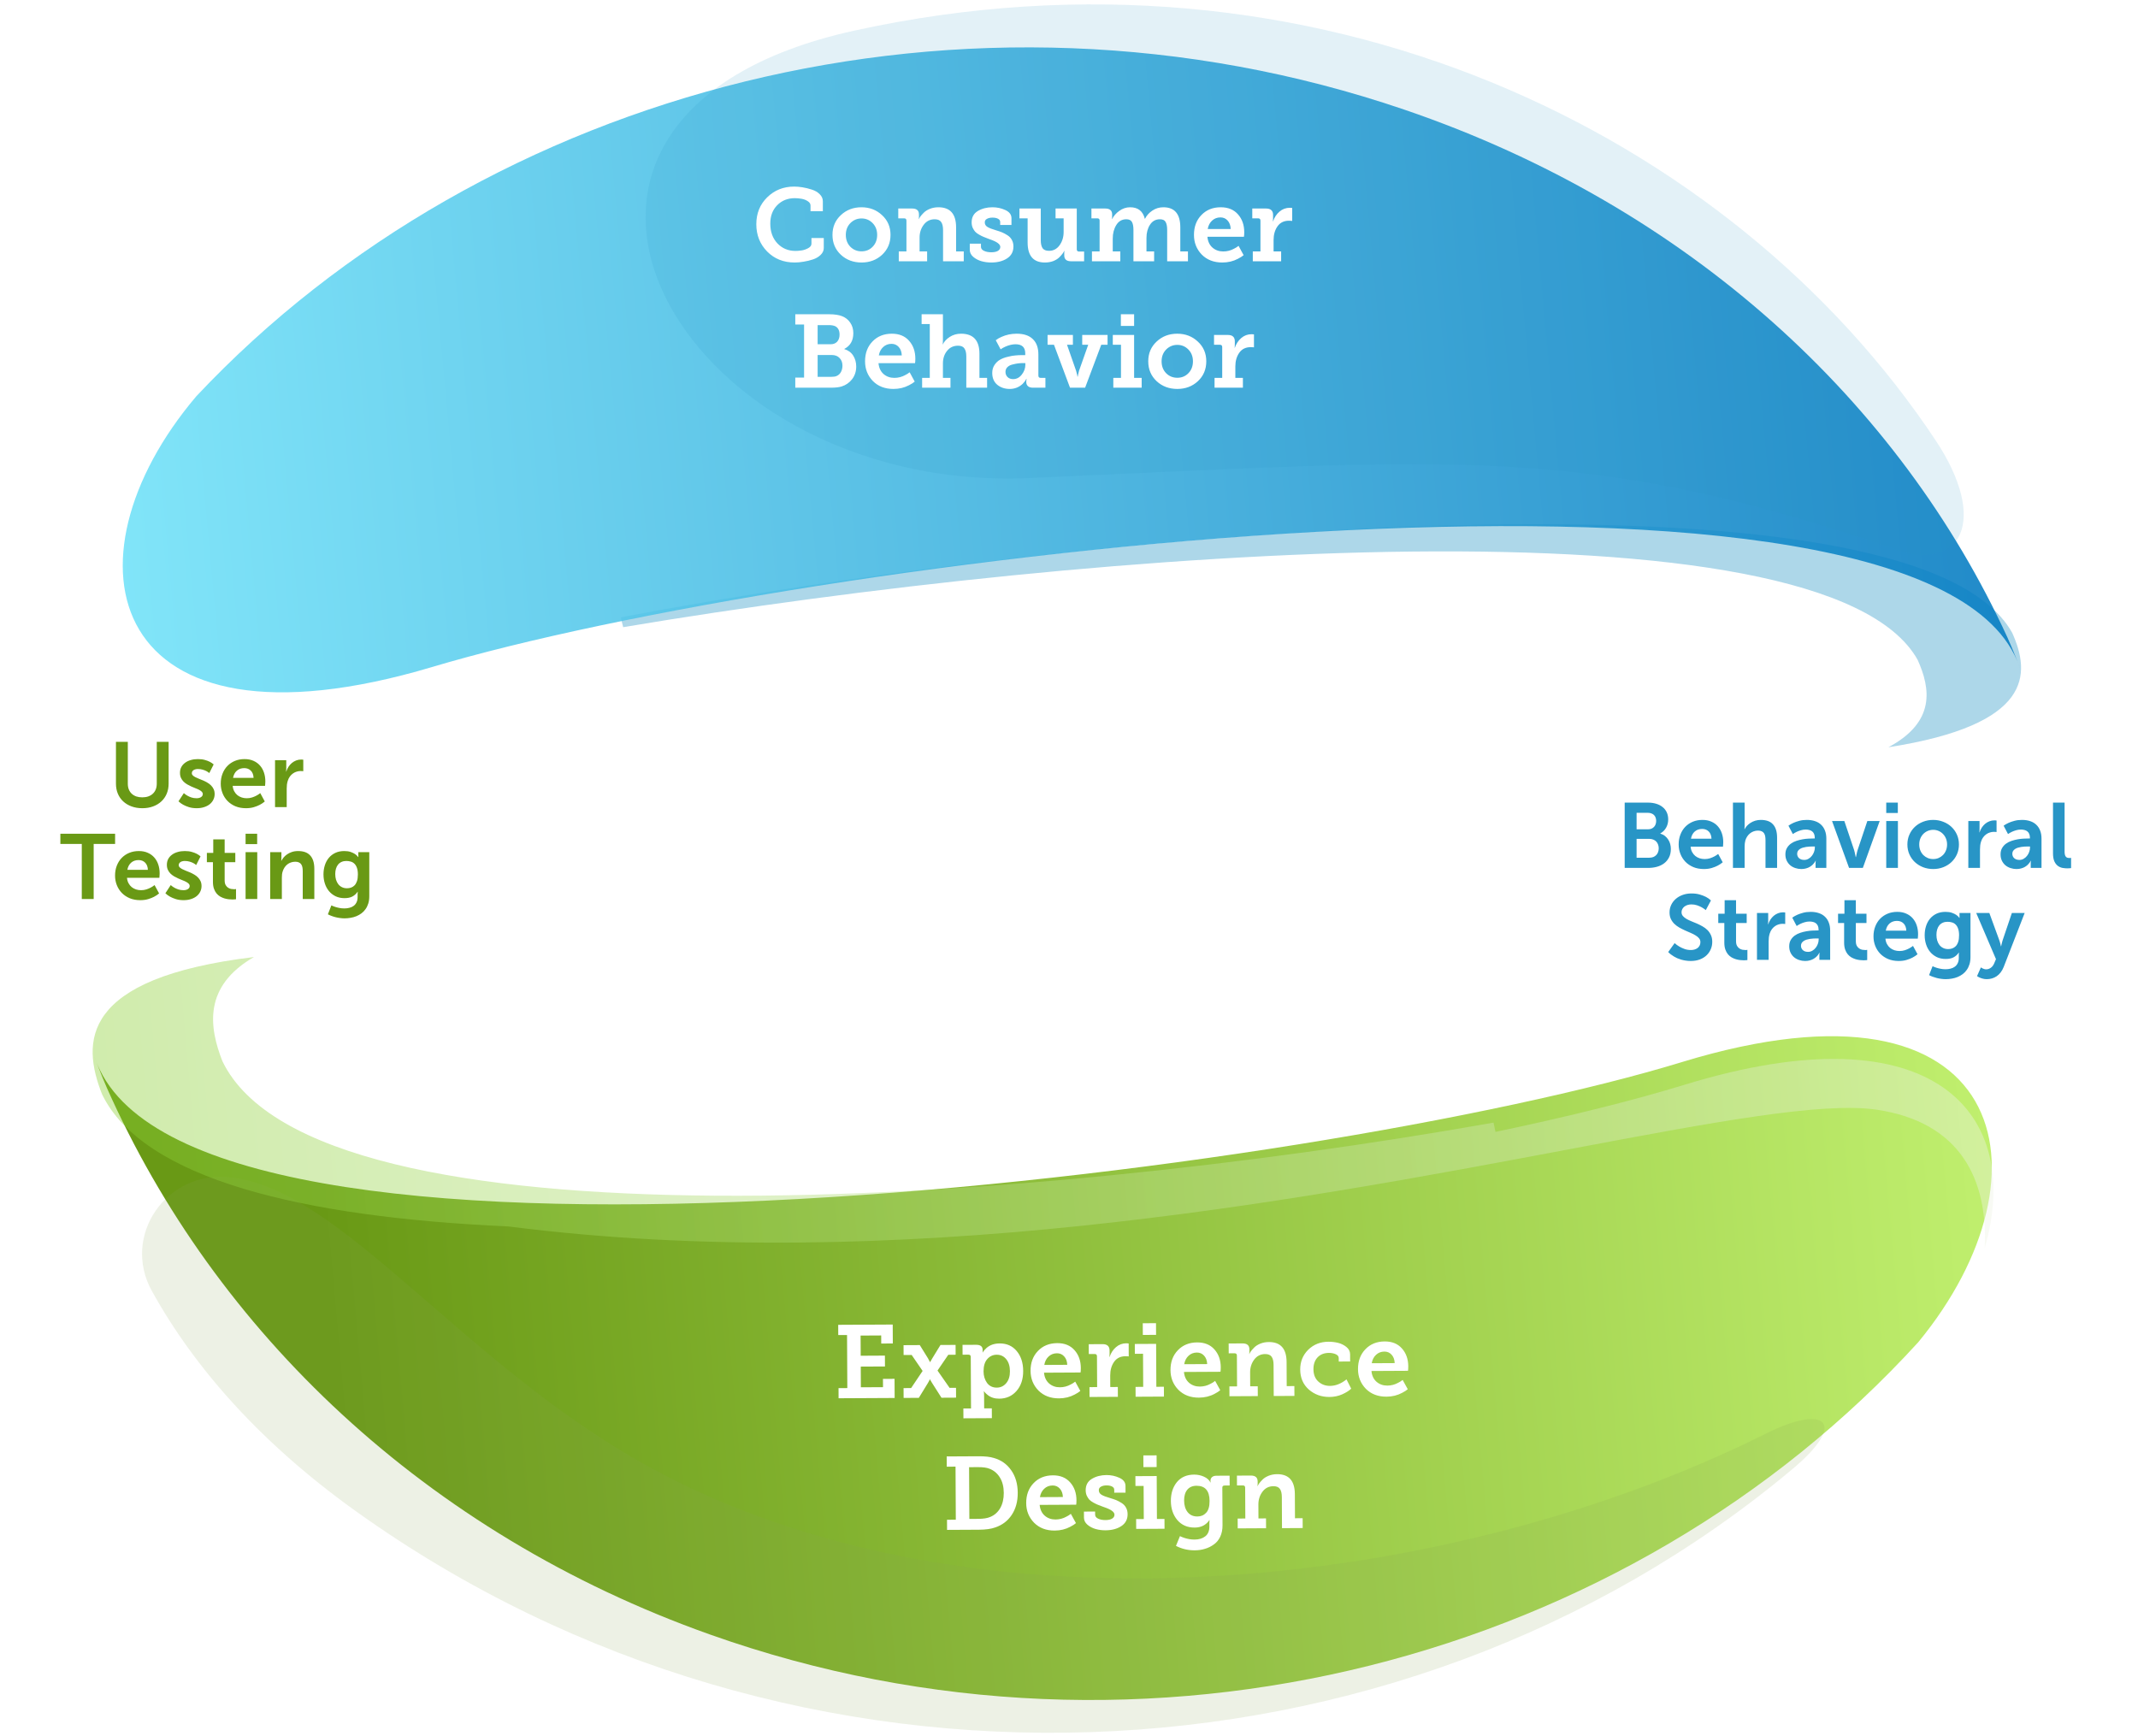 <svg xmlns="http://www.w3.org/2000/svg" width="372" height="302" viewBox="0 0 372 302" fill="none"><g style="mix-blend-mode:multiply" opacity="0.38"><path d="M350.093 110.077C332.776 79.173 188.321 92.127 108.026 107.412C108.144 107.988 108.279 108.56 108.429 109.128C190.561 95.322 317.49 85.956 333.654 114.804C335.916 119.808 336.8 125.626 328.567 130.024C353.76 126.092 353.336 117.248 350.097 110.077L350.093 110.077Z" fill="#2895C6"></path></g><path opacity="0.87" d="M349.301 110.961C330.541 70.027 293.952 36.013 244.426 19.105C168.318 -6.881 84.545 15.333 34.168 68.938C9.9 97.515 18.259 133.047 75.229 116.047C138.765 97.085 329.928 73.032 350.491 113.926C350.906 114.751 351.242 115.595 351.526 116.454C351.575 116.437 350.129 112.762 349.301 110.964L349.301 110.961Z" fill="url(#paint0_linear_0_780)"></path><path opacity="0.87" d="M148.665 5.324C81.311 20.107 117.069 85.91 179.112 83.18C253.838 79.894 275.733 77.06 329.89 95.629C341.269 99.53 346.066 90.573 336.759 76.575C301.198 23.076 228.834 -12.269 148.665 5.324Z" fill="#2895C6" fill-opacity="0.15"></path><path d="M133.485 43.769C132.225 42.485 131.595 40.901 131.595 39.017C131.595 37.133 132.225 35.573 133.485 34.337C134.757 33.089 136.323 32.465 138.183 32.465C138.627 32.465 139.107 32.507 139.623 32.591C140.151 32.675 140.691 32.807 141.243 32.987C141.796 33.155 142.252 33.419 142.612 33.779C142.984 34.139 143.17 34.553 143.17 35.021L143.17 36.749L141.027 36.749L141.027 35.759C141.027 35.459 140.865 35.207 140.541 35.003C140.229 34.799 139.875 34.661 139.479 34.589C139.083 34.517 138.687 34.481 138.291 34.481C137.055 34.481 136.035 34.889 135.231 35.705C134.427 36.521 134.025 37.589 134.025 38.909C134.025 40.325 134.439 41.471 135.267 42.347C136.095 43.223 137.145 43.661 138.417 43.661C138.753 43.661 139.113 43.631 139.497 43.571C139.881 43.511 140.259 43.379 140.631 43.175C141.003 42.971 141.189 42.713 141.189 42.401L141.189 41.411L143.332 41.411L143.332 43.157C143.332 43.601 143.152 43.997 142.792 44.345C142.444 44.693 142 44.957 141.46 45.137C140.919 45.317 140.373 45.449 139.821 45.533C139.281 45.629 138.765 45.677 138.273 45.677C136.341 45.677 134.745 45.041 133.485 43.769ZM146.304 44.327C145.332 43.415 144.846 42.263 144.846 40.871C144.846 39.479 145.332 38.333 146.304 37.433C147.276 36.521 148.47 36.065 149.886 36.065C151.302 36.065 152.496 36.521 153.468 37.433C154.452 38.333 154.944 39.479 154.944 40.871C154.944 42.263 154.458 43.415 153.486 44.327C152.514 45.227 151.32 45.677 149.904 45.677C148.476 45.677 147.276 45.227 146.304 44.327ZM147.168 40.871C147.168 41.711 147.432 42.401 147.96 42.941C148.488 43.469 149.136 43.733 149.904 43.733C150.672 43.733 151.314 43.469 151.83 42.941C152.358 42.401 152.622 41.711 152.622 40.871C152.622 40.043 152.358 39.359 151.83 38.819C151.302 38.279 150.66 38.009 149.904 38.009C149.148 38.009 148.5 38.279 147.96 38.819C147.432 39.359 147.168 40.043 147.168 40.871ZM156.383 45.461L156.383 43.751L157.715 43.751L157.715 38.387C157.715 38.123 157.583 37.991 157.319 37.991L156.293 37.991L156.293 36.281L158.705 36.281C159.497 36.281 159.893 36.623 159.893 37.307L159.893 37.721C159.893 37.853 159.887 37.943 159.875 37.991C159.863 38.027 159.857 38.069 159.857 38.117L159.893 38.117C159.929 38.009 160.013 37.859 160.145 37.667C160.289 37.475 160.487 37.253 160.739 37.001C161.003 36.737 161.357 36.515 161.801 36.335C162.257 36.155 162.749 36.065 163.277 36.065C165.329 36.065 166.355 37.229 166.355 39.557L166.355 43.751L167.687 43.751L167.687 45.461L164.087 45.461L164.087 40.025C164.087 39.413 163.979 38.951 163.763 38.639C163.547 38.315 163.169 38.153 162.629 38.153C161.837 38.153 161.201 38.471 160.721 39.107C160.241 39.743 160.001 40.487 160.001 41.339L160.001 43.751L161.315 43.751L161.315 45.461L156.383 45.461ZM168.736 43.463L168.736 42.401L170.68 42.401L170.68 42.941C170.68 43.241 170.854 43.475 171.202 43.643C171.55 43.811 171.976 43.895 172.48 43.895C172.96 43.895 173.338 43.817 173.614 43.661C173.902 43.493 174.046 43.259 174.046 42.959C174.046 42.491 173.446 42.053 172.246 41.645C172.126 41.597 172.03 41.561 171.958 41.537C171.61 41.405 171.334 41.297 171.13 41.213C170.926 41.129 170.674 41.003 170.374 40.835C170.074 40.667 169.84 40.493 169.672 40.313C169.516 40.133 169.372 39.905 169.24 39.629C169.12 39.341 169.06 39.029 169.06 38.693C169.06 37.805 169.42 37.145 170.14 36.713C170.872 36.281 171.718 36.065 172.678 36.065C173.482 36.065 174.232 36.227 174.928 36.551C175.636 36.875 175.99 37.349 175.99 37.973L175.99 39.143L174.028 39.143L174.028 38.621C174.028 38.381 173.902 38.195 173.65 38.063C173.41 37.931 173.086 37.865 172.678 37.865C172.294 37.865 171.976 37.937 171.724 38.081C171.472 38.213 171.346 38.417 171.346 38.693C171.346 39.041 171.508 39.311 171.832 39.503C172.168 39.695 172.648 39.881 173.272 40.061C173.716 40.193 174.082 40.319 174.37 40.439C174.658 40.559 174.97 40.727 175.306 40.943C175.642 41.159 175.894 41.429 176.062 41.753C176.242 42.077 176.332 42.455 176.332 42.887C176.332 43.787 175.966 44.477 175.234 44.957C174.502 45.437 173.578 45.677 172.462 45.677C171.874 45.677 171.304 45.599 170.752 45.443C170.212 45.287 169.738 45.035 169.33 44.687C168.934 44.339 168.736 43.931 168.736 43.463ZM178.801 42.185L178.801 37.991L177.379 37.991L177.379 36.281L181.087 36.281L181.087 41.789C181.087 42.389 181.189 42.851 181.393 43.175C181.609 43.487 181.987 43.643 182.527 43.643C183.283 43.643 183.895 43.319 184.363 42.671C184.831 42.011 185.066 41.243 185.066 40.367L185.066 37.991L183.661 37.991L183.661 36.281L187.352 36.281L187.352 43.373C187.352 43.637 187.484 43.769 187.748 43.769L188.63 43.769L188.63 45.461L186.362 45.461C185.57 45.461 185.174 45.119 185.174 44.435L185.174 44.093C185.174 44.045 185.174 43.991 185.174 43.931C185.186 43.859 185.192 43.811 185.192 43.787L185.192 43.661L185.156 43.661C185.12 43.781 185.03 43.937 184.886 44.129C184.753 44.309 184.561 44.525 184.309 44.777C184.057 45.029 183.709 45.245 183.265 45.425C182.821 45.593 182.335 45.677 181.807 45.677C179.803 45.677 178.801 44.513 178.801 42.185ZM189.993 45.461L189.993 43.751L191.325 43.751L191.325 38.369C191.325 38.117 191.193 37.991 190.929 37.991L189.903 37.991L189.903 36.281L192.297 36.281C193.101 36.281 193.504 36.623 193.504 37.307L193.504 37.721C193.504 37.853 193.498 37.943 193.486 37.991C193.474 38.027 193.468 38.069 193.468 38.117L193.504 38.117C193.768 37.577 194.182 37.103 194.746 36.695C195.322 36.275 195.952 36.065 196.636 36.065C198.004 36.065 198.856 36.731 199.192 38.063L199.228 38.063C199.504 37.499 199.93 37.025 200.506 36.641C201.082 36.257 201.718 36.065 202.414 36.065C204.382 36.065 205.366 37.229 205.366 39.557L205.366 43.751L206.698 43.751L206.698 45.461L203.08 45.461L203.08 39.989C203.08 39.389 202.99 38.933 202.81 38.621C202.642 38.309 202.312 38.153 201.82 38.153C201.076 38.153 200.5 38.471 200.092 39.107C199.684 39.731 199.48 40.499 199.48 41.411L199.48 43.751L200.812 43.751L200.812 45.461L197.212 45.461L197.212 39.989C197.212 39.401 197.128 38.951 196.96 38.639C196.792 38.315 196.462 38.153 195.97 38.153C195.214 38.153 194.632 38.489 194.224 39.161C193.816 39.821 193.612 40.607 193.612 41.519L193.612 43.751L194.926 43.751L194.926 45.461L189.993 45.461ZM207.743 40.871C207.743 39.455 208.175 38.303 209.039 37.415C209.903 36.515 211.026 36.065 212.406 36.065C213.69 36.065 214.692 36.479 215.412 37.307C216.132 38.123 216.492 39.161 216.492 40.421C216.492 40.637 216.486 40.799 216.474 40.907L216.438 41.195L210.083 41.195C210.155 41.999 210.449 42.629 210.966 43.085C211.482 43.529 212.106 43.751 212.838 43.751C213.51 43.751 214.14 43.589 214.728 43.265C215.004 43.133 215.262 42.971 215.502 42.779L216.384 44.399C216.168 44.591 215.838 44.801 215.394 45.029C214.578 45.461 213.672 45.677 212.676 45.677C211.2 45.677 210.005 45.215 209.093 44.291C208.193 43.355 207.743 42.215 207.743 40.871ZM210.137 39.845L214.134 39.845C214.11 39.221 213.93 38.729 213.594 38.369C213.27 38.009 212.856 37.829 212.352 37.829C211.776 37.829 211.29 38.015 210.894 38.387C210.497 38.747 210.245 39.233 210.137 39.845ZM217.979 45.461L217.979 43.751L219.311 43.751L219.311 38.387C219.311 38.123 219.179 37.991 218.915 37.991L217.889 37.991L217.889 36.281L220.283 36.281C221.099 36.281 221.507 36.653 221.507 37.397L221.507 37.937C221.507 38.129 221.501 38.267 221.489 38.351C221.477 38.387 221.471 38.441 221.471 38.513L221.507 38.513C221.735 37.829 222.107 37.265 222.623 36.821C223.139 36.377 223.739 36.155 224.423 36.155C224.567 36.155 224.663 36.161 224.711 36.173C224.747 36.185 224.789 36.191 224.837 36.191L224.837 38.441C224.765 38.441 224.711 38.435 224.675 38.423C224.591 38.411 224.459 38.405 224.279 38.405C223.403 38.405 222.737 38.729 222.281 39.377C221.825 40.025 221.597 40.817 221.597 41.753L221.597 43.751L222.911 43.751L222.911 45.461L217.979 45.461ZM138.375 67.46L138.375 65.696L139.905 65.696L139.905 56.462L138.375 56.462L138.375 54.68L144.243 54.68C145.203 54.68 145.965 54.794 146.529 55.022C147.117 55.25 147.585 55.622 147.933 56.138C148.293 56.654 148.473 57.266 148.473 57.974C148.473 59.258 147.951 60.17 146.907 60.71L146.907 60.746C147.591 60.95 148.107 61.328 148.455 61.88C148.803 62.432 148.977 63.062 148.977 63.77C148.977 64.622 148.737 65.36 148.257 65.984C147.777 66.596 147.171 67.016 146.439 67.244C145.983 67.388 145.347 67.46 144.531 67.46L138.375 67.46ZM142.263 59.9L144.513 59.9C145.005 59.9 145.389 59.75 145.665 59.45C145.941 59.138 146.079 58.73 146.079 58.226C146.079 57.518 145.833 57.032 145.341 56.768C145.053 56.636 144.687 56.57 144.243 56.57L142.263 56.57L142.263 59.9ZM142.263 65.57L144.639 65.57C145.047 65.57 145.353 65.522 145.557 65.426C145.881 65.294 146.133 65.066 146.313 64.742C146.493 64.406 146.583 64.034 146.583 63.626C146.583 63.074 146.415 62.63 146.079 62.294C145.755 61.946 145.305 61.772 144.729 61.772L142.263 61.772L142.263 65.57ZM150.515 62.87C150.515 61.454 150.947 60.302 151.811 59.414C152.675 58.514 153.798 58.064 155.178 58.064C156.462 58.064 157.464 58.478 158.184 59.306C158.904 60.122 159.264 61.16 159.264 62.42C159.264 62.636 159.258 62.798 159.246 62.906L159.21 63.194L152.855 63.194C152.927 63.998 153.221 64.628 153.737 65.084C154.254 65.528 154.878 65.75 155.61 65.75C156.282 65.75 156.912 65.588 157.5 65.264C157.776 65.132 158.034 64.97 158.274 64.778L159.156 66.398C158.94 66.59 158.61 66.8 158.166 67.028C157.35 67.46 156.444 67.676 155.448 67.676C153.972 67.676 152.777 67.214 151.865 66.29C150.965 65.354 150.515 64.214 150.515 62.87ZM152.909 61.844L156.906 61.844C156.882 61.22 156.702 60.728 156.366 60.368C156.042 60.008 155.628 59.828 155.124 59.828C154.548 59.828 154.062 60.014 153.665 60.386C153.269 60.746 153.017 61.232 152.909 61.844ZM160.445 67.46L160.445 65.75L161.777 65.75L161.777 56.39L160.355 56.39L160.355 54.68L164.063 54.68L164.063 59.144C164.063 59.42 164.057 59.606 164.045 59.702L164.009 59.918L164.045 59.918C164.285 59.426 164.687 58.994 165.251 58.622C165.827 58.25 166.481 58.064 167.213 58.064C169.349 58.064 170.417 59.228 170.417 61.556L170.417 65.75L171.749 65.75L171.749 67.46L168.131 67.46L168.131 62.024C168.131 61.412 168.023 60.95 167.807 60.638C167.603 60.314 167.231 60.152 166.691 60.152C165.899 60.152 165.263 60.452 164.783 61.052C164.303 61.64 164.063 62.372 164.063 63.248L164.063 65.75L165.377 65.75L165.377 67.46L160.445 67.46ZM172.644 64.886C172.644 64.358 172.776 63.896 173.04 63.5C173.316 63.092 173.64 62.786 174.012 62.582C174.396 62.366 174.846 62.198 175.362 62.078C175.878 61.946 176.322 61.868 176.694 61.844C177.066 61.808 177.438 61.79 177.81 61.79L178.386 61.79L178.386 61.484C178.386 60.428 177.822 59.9 176.694 59.9C176.142 59.9 175.542 60.044 174.894 60.332C174.642 60.44 174.378 60.59 174.102 60.782L173.256 59.198C173.568 58.958 173.898 58.766 174.246 58.622C175.062 58.25 175.944 58.064 176.892 58.064C178.128 58.064 179.064 58.376 179.701 59C180.349 59.612 180.673 60.506 180.673 61.682L180.673 65.354C180.673 65.618 180.805 65.75 181.069 65.75L181.897 65.75L181.897 67.46L179.737 67.46C179.34 67.46 179.046 67.37 178.854 67.19C178.662 67.01 178.566 66.776 178.566 66.488L178.566 66.38C178.566 66.272 178.578 66.158 178.602 66.038C178.614 66.002 178.62 65.96 178.62 65.912L178.584 65.912C178.428 66.224 178.212 66.518 177.936 66.794C177.3 67.382 176.55 67.676 175.686 67.676C174.834 67.676 174.114 67.436 173.526 66.956C172.938 66.464 172.644 65.774 172.644 64.886ZM174.948 64.706C174.948 65.066 175.068 65.366 175.308 65.606C175.548 65.846 175.872 65.966 176.28 65.966C176.868 65.966 177.366 65.708 177.774 65.192C178.194 64.664 178.404 64.094 178.404 63.482L178.404 63.176L178.026 63.176C177.726 63.176 177.432 63.194 177.144 63.23C176.856 63.266 176.526 63.332 176.154 63.428C175.794 63.512 175.5 63.668 175.272 63.896C175.056 64.112 174.948 64.382 174.948 64.706ZM182.27 59.99L182.27 58.28L186.68 58.28L186.68 59.99L185.654 59.99L187.238 64.526C187.274 64.622 187.31 64.76 187.346 64.94C187.394 65.108 187.418 65.198 187.418 65.21L187.472 65.534L187.526 65.534L187.58 65.21C187.592 65.162 187.616 65.06 187.652 64.904C187.688 64.736 187.718 64.61 187.742 64.526L189.344 59.99L188.3 59.99L188.3 58.28L192.71 58.28L192.71 59.99L191.612 59.99L188.804 67.46L186.176 67.46L183.386 59.99L182.27 59.99ZM195.025 56.714L195.025 54.68L197.329 54.68L197.329 56.714L195.025 56.714ZM193.711 67.46L193.711 65.75L195.043 65.75L195.043 59.99L193.621 59.99L193.621 58.28L197.329 58.28L197.329 65.75L198.643 65.75L198.643 67.46L193.711 67.46ZM201.247 66.326C200.275 65.414 199.789 64.262 199.789 62.87C199.789 61.478 200.275 60.332 201.247 59.432C202.219 58.52 203.413 58.064 204.829 58.064C206.245 58.064 207.439 58.52 208.411 59.432C209.395 60.332 209.887 61.478 209.887 62.87C209.887 64.262 209.401 65.414 208.429 66.326C207.457 67.226 206.263 67.676 204.847 67.676C203.419 67.676 202.219 67.226 201.247 66.326ZM202.111 62.87C202.111 63.71 202.375 64.4 202.903 64.94C203.431 65.468 204.079 65.732 204.847 65.732C205.615 65.732 206.257 65.468 206.773 64.94C207.301 64.4 207.565 63.71 207.565 62.87C207.565 62.042 207.301 61.358 206.773 60.818C206.245 60.278 205.603 60.008 204.847 60.008C204.091 60.008 203.443 60.278 202.903 60.818C202.375 61.358 202.111 62.042 202.111 62.87ZM211.325 67.46L211.325 65.75L212.657 65.75L212.657 60.386C212.657 60.122 212.525 59.99 212.261 59.99L211.235 59.99L211.235 58.28L213.629 58.28C214.445 58.28 214.853 58.652 214.853 59.396L214.853 59.936C214.853 60.128 214.847 60.266 214.835 60.35C214.823 60.386 214.817 60.44 214.817 60.512L214.853 60.512C215.081 59.828 215.453 59.264 215.97 58.82C216.486 58.376 217.086 58.154 217.77 58.154C217.914 58.154 218.01 58.16 218.058 58.172C218.094 58.184 218.136 58.19 218.184 58.19L218.184 60.44C218.112 60.44 218.058 60.434 218.022 60.422C217.938 60.41 217.806 60.404 217.626 60.404C216.75 60.404 216.084 60.728 215.628 61.376C215.171 62.024 214.943 62.816 214.943 63.752L214.943 65.75L216.258 65.75L216.258 67.46L211.325 67.46Z" fill="white"></path><path d="M292.677 184.793C229.146 204.188 37.977 228.484 17.394 186.204C16.983 185.351 16.642 184.479 16.358 183.591C16.309 183.609 17.761 187.406 18.586 189.266C37.369 231.582 73.979 266.803 123.514 284.397C199.646 311.445 283.414 288.747 333.766 233.544C358.02 204.108 349.642 167.399 292.677 184.79L292.677 184.793Z" fill="url(#paint1_linear_0_780)"></path><path d="M112.944 255.24C80.487 237.419 59.55 206.989 40.104 204.849C28.911 203.616 21.121 215.041 26.413 224.611C33.838 238.043 45.448 251.173 61.996 263.006C138.474 317.686 243.174 313.137 311.868 255.627C321.67 247.421 317.546 244.301 307.376 249.391C251.635 277.281 168.948 285.991 112.948 255.24L112.944 255.24Z" fill="#86A450" fill-opacity="0.15"></path><g filter="url(#filter0_d_0_780)"><path fill-rule="evenodd" clip-rule="evenodd" d="M44.187 166.522C35.386 171.606 36.334 178.636 38.711 184.684L38.714 184.681C54.949 218.211 177.721 209.919 259.868 195.336L259.875 195.367C259.992 195.895 260.108 196.419 260.205 196.952C273.042 194.257 284.235 191.469 292.999 188.776L292.996 188.78C337.047 175.246 352.02 194.207 345.327 217.172C345.907 205.32 341.164 195.218 326.456 193.076C316.957 191.693 297.895 195.285 272.74 200.024C225.238 208.973 156.008 222.017 88.401 213.395C52.604 211.799 24.893 205.14 17.757 190.405C14.212 181.396 13.839 170.2 44.187 166.522Z" fill="url(#paint2_linear_0_780)" fill-opacity="0.4"></path></g><path d="M145.908 243.298L145.899 241.534L147.429 241.526L147.381 232.293L145.851 232.301L145.842 230.519L155.328 230.47L155.345 233.764L153.329 233.774L153.322 232.37L149.74 232.389L149.758 235.899L153.97 235.877L153.98 237.767L149.768 237.788L149.786 241.388L153.639 241.368L153.631 239.928L155.647 239.918L155.664 243.248L145.908 243.298ZM157.224 243.24L157.215 241.53L158.529 241.523L160.53 238.543L158.625 235.763L157.221 235.77L157.212 234.06L160.038 234.045L161.473 236.36C161.509 236.42 161.551 236.503 161.6 236.611C161.66 236.707 161.697 236.767 161.709 236.791C161.757 236.862 161.794 236.934 161.818 237.006L161.854 237.006C161.878 236.934 161.913 236.862 161.961 236.789L162.211 236.356L163.638 234.027L166.267 234.013L166.275 235.723L164.997 235.73L163.122 238.475L165.225 241.488L166.341 241.482L166.35 243.192L163.812 243.206L162.179 240.64L161.925 240.209C161.864 240.138 161.828 240.066 161.815 239.994L161.779 239.994C161.768 240.042 161.738 240.114 161.691 240.211C161.631 240.343 161.548 240.493 161.441 240.662L159.87 243.226L157.224 243.24ZM167.621 245.076L168.953 245.069L168.906 236.105C168.905 235.841 168.772 235.71 168.508 235.711L167.482 235.717L167.473 234.007L169.831 233.995C170.587 233.991 170.967 234.277 170.97 234.853L170.97 234.907L170.972 235.195C170.972 235.255 170.966 235.297 170.954 235.321L170.99 235.321C171.133 235.068 171.354 234.809 171.652 234.543C172.249 234.024 173.01 233.762 173.934 233.757C175.17 233.751 176.157 234.19 176.893 235.074C177.642 235.958 178.02 237.114 178.027 238.542C178.035 239.982 177.645 241.148 176.858 242.04C176.082 242.92 175.082 243.363 173.858 243.369C173.066 243.374 172.399 243.161 171.857 242.732C171.604 242.541 171.387 242.326 171.205 242.087L171.169 242.087L171.207 242.303C171.219 242.399 171.226 242.591 171.228 242.879L171.239 245.057L172.571 245.05L172.58 246.76L167.63 246.786L167.621 245.076ZM171.133 238.632C171.137 239.4 171.339 240.065 171.738 240.627C172.149 241.176 172.714 241.449 173.434 241.446C174.094 241.442 174.639 241.187 175.068 240.681C175.51 240.163 175.728 239.466 175.723 238.59C175.719 237.714 175.505 237.019 175.083 236.505C174.66 235.98 174.106 235.718 173.422 235.722C172.774 235.725 172.23 235.974 171.788 236.468C171.347 236.963 171.129 237.684 171.133 238.632ZM179.312 238.535C179.305 237.119 179.731 235.965 180.59 235.073C181.45 234.168 182.569 233.713 183.949 233.705C185.234 233.699 186.238 234.108 186.962 234.932C187.686 235.744 188.052 236.78 188.058 238.04C188.059 238.256 188.054 238.418 188.043 238.526L188.008 238.814L181.654 238.847C181.73 239.651 182.028 240.279 182.546 240.733C183.064 241.174 183.69 241.393 184.422 241.389C185.094 241.385 185.723 241.22 186.309 240.893C186.584 240.76 186.842 240.596 187.081 240.403L187.971 242.018C187.756 242.211 187.427 242.423 186.984 242.653C186.17 243.09 185.266 243.31 184.27 243.316C182.794 243.323 181.597 242.867 180.68 241.948C179.775 241.017 179.319 239.879 179.312 238.535ZM181.701 237.497L185.697 237.476C185.67 236.852 185.487 236.361 185.15 236.003C184.824 235.645 184.409 235.467 183.905 235.47C183.329 235.473 182.844 235.661 182.45 236.035C182.055 236.397 181.806 236.884 181.701 237.497ZM189.572 243.072L189.563 241.362L190.895 241.355L190.867 235.992C190.865 235.728 190.733 235.596 190.469 235.598L189.443 235.603L189.434 233.893L191.828 233.881C192.644 233.876 193.054 234.246 193.058 234.99L193.061 235.53C193.062 235.722 193.056 235.86 193.045 235.944C193.033 235.98 193.027 236.034 193.028 236.106L193.064 236.106C193.288 235.421 193.657 234.855 194.171 234.408C194.684 233.962 195.283 233.737 195.967 233.733C196.111 233.732 196.207 233.738 196.255 233.75C196.292 233.761 196.334 233.767 196.382 233.767L196.393 236.017C196.321 236.017 196.267 236.012 196.231 236C196.147 235.988 196.015 235.983 195.835 235.984C194.959 235.988 194.295 236.316 193.842 236.966C193.389 237.616 193.166 238.41 193.17 239.346L193.181 241.343L194.495 241.337L194.504 243.047L189.572 243.072ZM198.846 232.278L198.835 230.244L201.139 230.232L201.15 232.266L198.846 232.278ZM197.588 243.031L197.579 241.321L198.911 241.314L198.881 235.554L197.459 235.561L197.45 233.851L201.158 233.832L201.197 241.302L202.511 241.295L202.52 243.005L197.588 243.031ZM203.659 238.409C203.651 236.993 204.077 235.839 204.937 234.947C205.796 234.042 206.916 233.586 208.296 233.579C209.58 233.573 210.584 233.981 211.308 234.806C212.033 235.618 212.398 236.654 212.405 237.914C212.406 238.13 212.401 238.292 212.389 238.4L212.355 238.688L206 238.721C206.077 239.525 206.374 240.153 206.892 240.606C207.411 241.048 208.036 241.266 208.768 241.263C209.44 241.259 210.069 241.094 210.655 240.767C210.931 240.633 211.188 240.47 211.427 240.277L212.317 241.892C212.102 242.085 211.773 242.297 211.331 242.527C210.517 242.964 209.612 243.184 208.616 243.189C207.14 243.197 205.943 242.741 205.027 241.822C204.122 240.891 203.666 239.753 203.659 238.409ZM206.047 237.371L210.044 237.35C210.016 236.726 209.834 236.235 209.496 235.877C209.17 235.519 208.755 235.341 208.251 235.343C207.675 235.346 207.19 235.535 206.796 235.909C206.402 236.271 206.152 236.758 206.047 237.371ZM213.918 242.946L213.909 241.236L215.241 241.229L215.213 235.865C215.212 235.601 215.079 235.47 214.815 235.471L213.789 235.477L213.78 233.767L216.192 233.754C216.984 233.75 217.382 234.09 217.386 234.774L217.388 235.188C217.388 235.32 217.383 235.41 217.371 235.458C217.359 235.494 217.354 235.536 217.354 235.584L217.39 235.584C217.425 235.476 217.508 235.325 217.64 235.133C217.783 234.94 217.979 234.717 218.23 234.464C218.493 234.198 218.846 233.975 219.289 233.792C219.744 233.61 220.235 233.517 220.763 233.515C222.815 233.504 223.847 234.663 223.86 236.991L223.881 241.184L225.213 241.177L225.222 242.887L221.622 242.906L221.594 237.47C221.591 236.858 221.48 236.397 221.263 236.086C221.045 235.763 220.666 235.603 220.126 235.606C219.334 235.61 218.7 235.931 218.223 236.57C217.746 237.208 217.51 237.953 217.515 238.805L217.527 241.217L218.841 241.21L218.85 242.92L213.918 242.946ZM226.229 238.31C226.222 236.942 226.684 235.794 227.615 234.865C228.559 233.936 229.732 233.468 231.136 233.461C231.7 233.458 232.253 233.521 232.793 233.65C233.334 233.78 233.821 234.017 234.255 234.363C234.689 234.708 234.907 235.133 234.91 235.637L234.916 236.897L232.936 236.908L232.933 236.296C232.932 236.008 232.756 235.786 232.408 235.632C232.059 235.478 231.662 235.402 231.218 235.404C230.39 235.409 229.732 235.67 229.242 236.189C228.765 236.707 228.529 237.392 228.533 238.244C228.538 239.156 228.818 239.869 229.372 240.382C229.927 240.895 230.612 241.149 231.428 241.145C232.388 241.14 233.34 240.763 234.285 240.014L235.103 241.63C234.721 241.992 234.189 242.325 233.506 242.628C232.836 242.92 232.104 243.068 231.312 243.072C229.92 243.079 228.724 242.647 227.723 241.776C226.735 240.894 226.237 239.738 226.229 238.31ZM236.285 238.24C236.277 236.824 236.703 235.67 237.563 234.778C238.422 233.873 239.542 233.417 240.922 233.41C242.206 233.404 243.21 233.812 243.934 234.637C244.658 235.449 245.024 236.485 245.03 237.745C245.032 237.961 245.026 238.123 245.015 238.231L244.98 238.519L238.626 238.552C238.703 239.356 239 239.984 239.518 240.437C240.037 240.879 240.662 241.097 241.394 241.094C242.066 241.09 242.695 240.925 243.281 240.598C243.557 240.464 243.814 240.301 244.053 240.108L244.943 241.723C244.728 241.916 244.399 242.128 243.956 242.358C243.143 242.794 242.238 243.015 241.242 243.02C239.766 243.028 238.569 242.572 237.652 241.653C236.748 240.722 236.292 239.584 236.285 238.24ZM238.673 237.202L242.669 237.181C242.642 236.557 242.46 236.066 242.122 235.708C241.796 235.35 241.381 235.172 240.877 235.174C240.301 235.177 239.816 235.366 239.422 235.74C239.028 236.102 238.778 236.589 238.673 237.202ZM164.784 266.2L164.775 264.436L166.305 264.428L166.257 255.195L164.727 255.202L164.718 253.421L170.244 253.392C171.384 253.386 172.273 253.483 172.91 253.684C174.184 254.038 175.195 254.752 175.945 255.828C176.695 256.892 177.073 258.198 177.081 259.746C177.089 261.246 176.742 262.526 176.039 263.586C175.349 264.633 174.387 265.364 173.153 265.779C172.446 266.034 171.505 266.165 170.329 266.171L164.784 266.2ZM168.663 264.29L170.211 264.282C171.099 264.277 171.794 264.166 172.297 263.947C173.04 263.643 173.619 263.13 174.035 262.408C174.451 261.674 174.657 260.791 174.651 259.759C174.646 258.691 174.419 257.798 173.971 257.081C173.536 256.363 172.933 255.856 172.163 255.56C171.706 255.37 171.04 255.278 170.164 255.282L168.616 255.29L168.663 264.29ZM178.553 261.539C178.546 260.123 178.972 258.969 179.831 258.076C180.691 257.172 181.81 256.716 183.19 256.709C184.474 256.702 185.479 257.111 186.203 257.935C186.927 258.747 187.293 259.783 187.299 261.043C187.3 261.259 187.295 261.421 187.284 261.529L187.249 261.818L180.895 261.851C180.971 262.654 181.269 263.283 181.787 263.736C182.305 264.177 182.93 264.396 183.662 264.392C184.334 264.389 184.964 264.223 185.55 263.896C185.825 263.763 186.082 263.6 186.321 263.406L187.212 265.022C186.997 265.215 186.668 265.427 186.225 265.657C185.411 266.093 184.507 266.314 183.51 266.319C182.034 266.327 180.838 265.871 179.921 264.951C179.016 264.02 178.56 262.883 178.553 261.539ZM180.942 260.5L184.938 260.48C184.911 259.856 184.728 259.365 184.39 259.006C184.065 258.648 183.65 258.47 183.146 258.473C182.57 258.476 182.085 258.664 181.69 259.038C181.296 259.401 181.047 259.888 180.942 260.5ZM188.604 264.079L188.599 263.017L190.543 263.007L190.546 263.546C190.547 263.846 190.722 264.08 191.071 264.246C191.42 264.412 191.847 264.494 192.351 264.491C192.831 264.489 193.208 264.409 193.483 264.251C193.77 264.082 193.913 263.847 193.912 263.547C193.909 263.079 193.307 262.644 192.105 262.242C191.985 262.195 191.888 262.16 191.816 262.136C191.468 262.006 191.191 261.899 190.987 261.816C190.782 261.733 190.529 261.609 190.229 261.442C189.928 261.276 189.693 261.103 189.524 260.924C189.367 260.745 189.222 260.517 189.088 260.242C188.967 259.955 188.905 259.643 188.903 259.307C188.899 258.419 189.255 257.757 189.973 257.322C190.703 256.886 191.548 256.665 192.508 256.66C193.312 256.656 194.063 256.814 194.76 257.135C195.47 257.455 195.827 257.927 195.83 258.551L195.836 259.721L193.874 259.731L193.871 259.209C193.87 258.969 193.743 258.784 193.49 258.653C193.249 258.523 192.925 258.458 192.517 258.46C192.133 258.462 191.815 258.536 191.564 258.681C191.313 258.815 191.188 259.019 191.189 259.295C191.191 259.643 191.355 259.912 191.68 260.103C192.017 260.293 192.498 260.476 193.123 260.653C193.567 260.783 193.934 260.907 194.223 261.025C194.511 261.144 194.824 261.31 195.161 261.525C195.498 261.739 195.752 262.008 195.921 262.331C196.103 262.654 196.195 263.031 196.197 263.463C196.202 264.363 195.84 265.055 195.11 265.539C194.381 266.023 193.458 266.267 192.342 266.273C191.754 266.276 191.183 266.201 190.631 266.048C190.09 265.895 189.614 265.645 189.205 265.299C188.807 264.953 188.607 264.547 188.604 264.079ZM198.948 255.277L198.937 253.243L201.241 253.231L201.252 255.265L198.948 255.277ZM197.69 266.029L197.681 264.319L199.013 264.313L198.983 258.553L197.561 258.56L197.552 256.85L201.26 256.831L201.299 264.301L202.613 264.294L202.622 266.004L197.69 266.029ZM204.612 268.981L205.305 267.286C205.546 267.405 205.793 267.505 206.045 267.588C206.658 267.789 207.259 267.888 207.847 267.885C208.615 267.881 209.238 267.692 209.716 267.317C210.194 266.943 210.431 266.359 210.427 265.567L210.424 264.991C210.423 264.835 210.428 264.727 210.44 264.667C210.452 264.631 210.458 264.577 210.457 264.505L210.421 264.505C209.838 265.36 208.988 265.791 207.872 265.797C206.6 265.803 205.589 265.364 204.841 264.48C204.104 263.596 203.732 262.494 203.725 261.174C203.719 259.854 204.067 258.761 204.77 257.893C205.486 257.025 206.486 256.588 207.77 256.581C208.358 256.578 208.922 256.695 209.464 256.933C210.005 257.17 210.391 257.51 210.621 257.953L210.657 257.952C210.657 257.916 210.651 257.886 210.639 257.863C210.626 257.839 210.62 257.767 210.619 257.647C210.618 257.395 210.701 257.19 210.868 257.033C211.047 256.864 211.311 256.779 211.659 256.777L213.945 256.765L213.954 258.475L213.072 258.48C212.808 258.481 212.677 258.602 212.678 258.842L212.712 265.394C212.716 266.15 212.581 266.816 212.308 267.394C212.035 267.971 211.66 268.423 211.181 268.749C210.715 269.088 210.206 269.336 209.655 269.495C209.104 269.666 208.516 269.753 207.892 269.756C206.704 269.763 205.611 269.504 204.612 268.981ZM208.348 263.868C208.96 263.865 209.463 263.652 209.857 263.23C210.262 262.808 210.463 262.117 210.458 261.157C210.449 259.393 209.688 258.515 208.176 258.523C207.492 258.527 206.959 258.758 206.577 259.216C206.208 259.673 206.025 260.298 206.029 261.09C206.033 261.918 206.235 262.589 206.634 263.103C207.044 263.617 207.616 263.872 208.348 263.868ZM215.356 265.938L215.347 264.228L216.679 264.221L216.651 258.857C216.65 258.593 216.517 258.462 216.253 258.463L215.227 258.469L215.218 256.759L217.63 256.746C218.423 256.742 218.82 257.082 218.824 257.766L218.826 258.18C218.827 258.312 218.821 258.402 218.809 258.45C218.798 258.486 218.792 258.528 218.792 258.576L218.828 258.576C218.864 258.468 218.947 258.317 219.078 258.125C219.221 257.932 219.418 257.709 219.668 257.456C219.931 257.19 220.284 256.967 220.727 256.784C221.182 256.602 221.673 256.509 222.201 256.507C224.254 256.496 225.286 257.655 225.298 259.983L225.32 264.176L226.652 264.169L226.661 265.879L223.06 265.898L223.032 260.462C223.029 259.85 222.919 259.389 222.701 259.078C222.483 258.755 222.104 258.595 221.564 258.598C220.772 258.602 220.138 258.923 219.661 259.562C219.185 260.2 218.948 260.945 218.953 261.797L218.965 264.209L220.279 264.202L220.288 265.912L215.356 265.938Z" fill="white"></path><path d="M20.175 129.074L22.238 129.074L22.238 136.355C22.238 136.735 22.297 137.074 22.417 137.371C22.537 137.663 22.706 137.91 22.925 138.113C23.144 138.316 23.407 138.472 23.714 138.582C24.027 138.686 24.373 138.738 24.753 138.738C25.133 138.738 25.477 138.686 25.784 138.582C26.097 138.472 26.363 138.316 26.581 138.113C26.805 137.91 26.977 137.66 27.097 137.363C27.217 137.066 27.277 136.725 27.277 136.34L27.277 129.074L29.339 129.074L29.339 136.355C29.339 136.991 29.23 137.571 29.011 138.097C28.792 138.618 28.482 139.066 28.081 139.441C27.68 139.816 27.198 140.108 26.636 140.316C26.073 140.524 25.451 140.629 24.769 140.629C24.081 140.629 23.454 140.524 22.886 140.316C22.323 140.108 21.839 139.816 21.433 139.441C21.032 139.066 20.722 138.618 20.503 138.097C20.284 137.571 20.175 136.991 20.175 136.355L20.175 129.074ZM31.988 138.004C32.17 138.17 32.376 138.319 32.605 138.449C32.803 138.564 33.037 138.668 33.308 138.761C33.579 138.85 33.881 138.894 34.214 138.894C34.355 138.894 34.49 138.879 34.62 138.847C34.751 138.816 34.865 138.769 34.964 138.707C35.063 138.644 35.141 138.569 35.198 138.48C35.256 138.386 35.284 138.28 35.284 138.16C35.284 138.009 35.227 137.876 35.112 137.761C34.998 137.647 34.847 137.54 34.659 137.441C34.477 137.342 34.266 137.248 34.027 137.16C33.792 137.066 33.55 136.965 33.3 136.855C33.05 136.741 32.805 136.616 32.566 136.48C32.331 136.34 32.12 136.178 31.933 135.996C31.75 135.808 31.602 135.592 31.488 135.347C31.373 135.097 31.316 134.808 31.316 134.48C31.316 134.1 31.394 133.761 31.55 133.465C31.711 133.168 31.933 132.918 32.214 132.715C32.495 132.506 32.826 132.35 33.206 132.246C33.586 132.136 33.995 132.082 34.433 132.082C34.896 132.082 35.297 132.131 35.636 132.23C35.98 132.324 36.266 132.431 36.495 132.551C36.761 132.686 36.987 132.84 37.175 133.011L36.417 134.511C36.266 134.381 36.089 134.264 35.886 134.16C35.714 134.071 35.503 133.991 35.253 133.918C35.008 133.845 34.73 133.808 34.417 133.808C34.287 133.808 34.159 133.824 34.034 133.855C33.909 133.881 33.797 133.926 33.698 133.988C33.605 134.045 33.527 134.121 33.464 134.215C33.407 134.308 33.378 134.418 33.378 134.543C33.378 134.689 33.435 134.816 33.55 134.926C33.665 135.035 33.813 135.136 33.995 135.23C34.183 135.324 34.394 135.418 34.628 135.511C34.868 135.6 35.112 135.699 35.362 135.808C35.612 135.918 35.855 136.043 36.089 136.183C36.329 136.319 36.54 136.48 36.722 136.668C36.909 136.85 37.06 137.066 37.175 137.316C37.29 137.561 37.347 137.847 37.347 138.176C37.347 138.514 37.274 138.834 37.128 139.136C36.987 139.433 36.782 139.694 36.511 139.918C36.245 140.136 35.92 140.308 35.534 140.433C35.149 140.564 34.714 140.629 34.23 140.629C33.719 140.629 33.266 140.566 32.87 140.441C32.48 140.316 32.149 140.178 31.878 140.027C31.56 139.855 31.287 139.655 31.058 139.426L31.988 138.004ZM38.409 136.355C38.409 135.725 38.511 135.149 38.714 134.629C38.917 134.103 39.201 133.652 39.566 133.277C39.935 132.897 40.373 132.603 40.878 132.394C41.383 132.186 41.941 132.082 42.55 132.082C43.139 132.082 43.657 132.183 44.105 132.386C44.558 132.584 44.935 132.858 45.237 133.207C45.545 133.556 45.777 133.967 45.933 134.441C46.089 134.91 46.167 135.415 46.167 135.957C46.167 136.014 46.165 136.087 46.159 136.176C46.154 136.264 46.149 136.35 46.144 136.433C46.133 136.527 46.126 136.629 46.12 136.738L40.487 136.738C40.519 137.092 40.607 137.405 40.753 137.676C40.899 137.946 41.081 138.173 41.3 138.355C41.524 138.532 41.777 138.668 42.058 138.761C42.339 138.85 42.631 138.894 42.933 138.894C43.261 138.894 43.566 138.85 43.847 138.761C44.133 138.668 44.383 138.564 44.597 138.449C44.847 138.319 45.076 138.17 45.284 138.004L46.073 139.457C45.813 139.676 45.519 139.871 45.191 140.043C44.904 140.194 44.56 140.329 44.159 140.449C43.758 140.569 43.303 140.629 42.792 140.629C42.115 140.629 41.506 140.517 40.964 140.293C40.422 140.064 39.961 139.754 39.581 139.363C39.206 138.972 38.917 138.519 38.714 138.004C38.511 137.483 38.409 136.933 38.409 136.355ZM44.12 135.347C44.11 135.071 44.063 134.829 43.98 134.621C43.896 134.407 43.782 134.23 43.636 134.09C43.49 133.944 43.321 133.834 43.128 133.761C42.935 133.689 42.727 133.652 42.503 133.652C41.982 133.652 41.55 133.803 41.206 134.105C40.868 134.402 40.649 134.816 40.55 135.347L44.12 135.347ZM47.855 132.277L49.808 132.277L49.808 133.683C49.808 133.761 49.805 133.834 49.8 133.902C49.8 133.97 49.797 134.03 49.792 134.082C49.787 134.139 49.782 134.196 49.777 134.254L49.808 134.254C49.902 133.962 50.029 133.689 50.191 133.433C50.357 133.178 50.55 132.957 50.769 132.769C50.993 132.582 51.243 132.433 51.519 132.324C51.795 132.215 52.089 132.16 52.402 132.16C52.448 132.16 52.493 132.163 52.534 132.168C52.581 132.168 52.623 132.17 52.659 132.176C52.701 132.181 52.737 132.186 52.769 132.191L52.769 134.191C52.727 134.186 52.68 134.181 52.628 134.176C52.586 134.17 52.537 134.168 52.48 134.168C52.422 134.163 52.36 134.16 52.292 134.16C52.073 134.16 51.852 134.194 51.628 134.261C51.409 134.324 51.198 134.426 50.995 134.566C50.797 134.702 50.615 134.879 50.448 135.097C50.287 135.311 50.159 135.569 50.066 135.871C50.003 136.074 49.956 136.288 49.925 136.511C49.899 136.73 49.886 136.959 49.886 137.199L49.886 140.433L47.855 140.433L47.855 132.277ZM14.23 146.847L10.503 146.847L10.503 145.074L20.027 145.074L20.027 146.847L16.3 146.847L16.3 156.433L14.23 156.433L14.23 146.847ZM20.019 152.355C20.019 151.725 20.12 151.149 20.323 150.629C20.527 150.103 20.81 149.652 21.175 149.277C21.545 148.897 21.982 148.603 22.488 148.394C22.993 148.186 23.55 148.082 24.159 148.082C24.748 148.082 25.266 148.183 25.714 148.386C26.167 148.584 26.545 148.858 26.847 149.207C27.154 149.556 27.386 149.967 27.542 150.441C27.698 150.91 27.777 151.415 27.777 151.957C27.777 152.014 27.774 152.087 27.769 152.176C27.764 152.264 27.758 152.35 27.753 152.433C27.743 152.527 27.735 152.629 27.73 152.738L22.097 152.738C22.128 153.092 22.217 153.405 22.363 153.676C22.508 153.946 22.691 154.173 22.909 154.355C23.133 154.532 23.386 154.668 23.667 154.761C23.948 154.85 24.24 154.894 24.542 154.894C24.87 154.894 25.175 154.85 25.456 154.761C25.743 154.668 25.993 154.564 26.206 154.449C26.456 154.319 26.685 154.17 26.894 154.004L27.683 155.457C27.422 155.676 27.128 155.871 26.8 156.043C26.514 156.194 26.17 156.329 25.769 156.449C25.368 156.569 24.912 156.629 24.402 156.629C23.724 156.629 23.115 156.517 22.573 156.293C22.032 156.064 21.571 155.754 21.191 155.363C20.816 154.972 20.527 154.519 20.323 154.004C20.12 153.483 20.019 152.933 20.019 152.355ZM25.73 151.347C25.719 151.071 25.672 150.829 25.589 150.621C25.506 150.407 25.391 150.23 25.245 150.09C25.099 149.944 24.93 149.834 24.738 149.761C24.545 149.689 24.336 149.652 24.113 149.652C23.592 149.652 23.159 149.803 22.816 150.105C22.477 150.402 22.258 150.816 22.159 151.347L25.73 151.347ZM29.706 154.004C29.889 154.17 30.094 154.319 30.323 154.449C30.521 154.564 30.756 154.668 31.027 154.761C31.297 154.85 31.599 154.894 31.933 154.894C32.073 154.894 32.209 154.879 32.339 154.847C32.469 154.816 32.584 154.769 32.683 154.707C32.782 154.644 32.86 154.569 32.917 154.48C32.974 154.386 33.003 154.28 33.003 154.16C33.003 154.009 32.946 153.876 32.831 153.761C32.717 153.647 32.566 153.54 32.378 153.441C32.196 153.342 31.985 153.248 31.745 153.16C31.511 153.066 31.269 152.965 31.019 152.855C30.769 152.741 30.524 152.616 30.284 152.48C30.05 152.34 29.839 152.178 29.652 151.996C29.469 151.808 29.321 151.592 29.206 151.347C29.092 151.097 29.034 150.808 29.034 150.48C29.034 150.1 29.113 149.761 29.269 149.465C29.43 149.168 29.652 148.918 29.933 148.715C30.214 148.506 30.545 148.35 30.925 148.246C31.305 148.136 31.714 148.082 32.152 148.082C32.615 148.082 33.016 148.131 33.355 148.23C33.698 148.324 33.985 148.431 34.214 148.551C34.48 148.686 34.706 148.84 34.894 149.011L34.136 150.511C33.985 150.381 33.808 150.264 33.605 150.16C33.433 150.071 33.222 149.991 32.972 149.918C32.727 149.845 32.448 149.808 32.136 149.808C32.006 149.808 31.878 149.824 31.753 149.855C31.628 149.881 31.516 149.926 31.417 149.988C31.323 150.045 31.245 150.121 31.183 150.215C31.125 150.308 31.097 150.418 31.097 150.543C31.097 150.689 31.154 150.816 31.269 150.926C31.383 151.035 31.532 151.136 31.714 151.23C31.902 151.324 32.112 151.418 32.347 151.511C32.586 151.6 32.831 151.699 33.081 151.808C33.331 151.918 33.573 152.043 33.808 152.183C34.047 152.319 34.258 152.48 34.441 152.668C34.628 152.85 34.779 153.066 34.894 153.316C35.008 153.561 35.066 153.847 35.066 154.176C35.066 154.514 34.993 154.834 34.847 155.136C34.706 155.433 34.501 155.694 34.23 155.918C33.964 156.136 33.639 156.308 33.253 156.433C32.868 156.564 32.433 156.629 31.948 156.629C31.438 156.629 30.985 156.566 30.589 156.441C30.198 156.316 29.868 156.178 29.597 156.027C29.279 155.855 29.006 155.655 28.777 155.426L29.706 154.004ZM37.05 150.019L35.995 150.019L35.995 148.402L37.105 148.402L37.105 146.051L39.089 146.051L39.089 148.402L40.941 148.402L40.941 150.019L39.089 150.019L39.089 153.183C39.089 153.522 39.146 153.793 39.261 153.996C39.376 154.194 39.516 154.347 39.683 154.457C39.849 154.566 40.024 154.639 40.206 154.676C40.394 154.707 40.558 154.722 40.698 154.722C40.756 154.722 40.805 154.722 40.847 154.722C40.894 154.717 40.933 154.712 40.964 154.707C41.001 154.702 41.034 154.696 41.066 154.691L41.066 156.465C41.019 156.475 40.964 156.483 40.902 156.488C40.792 156.504 40.641 156.511 40.448 156.511C40.256 156.511 40.04 156.498 39.8 156.472C39.56 156.446 39.313 156.397 39.058 156.324C38.808 156.246 38.56 156.139 38.316 156.004C38.076 155.863 37.862 155.681 37.675 155.457C37.487 155.228 37.336 154.949 37.222 154.621C37.107 154.288 37.05 153.894 37.05 153.441L37.05 150.019ZM42.73 145.074L44.745 145.074L44.745 146.879L42.73 146.879L42.73 145.074ZM42.73 148.277L44.761 148.277L44.761 156.433L42.73 156.433L42.73 148.277ZM47.011 148.277L48.964 148.277L48.964 149.215C48.964 149.293 48.961 149.366 48.956 149.433C48.956 149.501 48.954 149.561 48.948 149.613C48.943 149.67 48.938 149.725 48.933 149.777L48.964 149.777C49.053 149.605 49.175 149.42 49.331 149.222C49.493 149.024 49.691 148.842 49.925 148.676C50.165 148.504 50.443 148.363 50.761 148.254C51.084 148.139 51.451 148.082 51.862 148.082C52.316 148.082 52.717 148.142 53.066 148.261C53.415 148.381 53.709 148.569 53.948 148.824C54.193 149.079 54.378 149.402 54.503 149.793C54.628 150.183 54.691 150.647 54.691 151.183L54.691 156.433L52.675 156.433L52.675 151.605C52.675 151.355 52.657 151.129 52.62 150.926C52.584 150.722 52.516 150.548 52.417 150.402C52.323 150.256 52.191 150.144 52.019 150.066C51.852 149.983 51.639 149.941 51.378 149.941C51.107 149.941 50.855 149.983 50.62 150.066C50.386 150.144 50.175 150.259 49.987 150.41C49.805 150.556 49.646 150.73 49.511 150.933C49.376 151.136 49.269 151.36 49.191 151.605C49.133 151.772 49.094 151.946 49.073 152.129C49.053 152.311 49.042 152.498 49.042 152.691L49.042 156.433L47.011 156.433L47.011 148.277ZM57.659 157.535C57.857 157.634 58.079 157.722 58.323 157.801C58.527 157.868 58.764 157.928 59.034 157.98C59.31 158.038 59.605 158.066 59.917 158.066C60.23 158.066 60.524 158.03 60.8 157.957C61.081 157.889 61.326 157.777 61.534 157.621C61.748 157.465 61.915 157.259 62.034 157.004C62.159 156.754 62.222 156.446 62.222 156.082L62.222 155.605C62.222 155.558 62.222 155.509 62.222 155.457C62.227 155.405 62.232 155.358 62.237 155.316C62.243 155.264 62.248 155.215 62.253 155.168L62.222 155.168C61.977 155.527 61.672 155.803 61.308 155.996C60.948 156.183 60.495 156.277 59.948 156.277C59.365 156.277 58.844 156.168 58.386 155.949C57.933 155.725 57.55 155.426 57.237 155.051C56.925 154.676 56.688 154.238 56.527 153.738C56.365 153.238 56.284 152.707 56.284 152.144C56.284 151.582 56.362 151.056 56.519 150.566C56.675 150.071 56.904 149.642 57.206 149.277C57.514 148.907 57.891 148.616 58.339 148.402C58.792 148.189 59.313 148.082 59.902 148.082C60.344 148.082 60.719 148.136 61.027 148.246C61.334 148.355 61.584 148.475 61.777 148.605C62.001 148.756 62.18 148.928 62.316 149.121L62.362 149.121C62.357 149.1 62.355 149.079 62.355 149.058C62.349 149.032 62.347 148.978 62.347 148.894L62.347 148.277L64.253 148.277L64.253 155.941C64.253 156.41 64.196 156.829 64.081 157.199C63.967 157.569 63.808 157.897 63.605 158.183C63.407 158.47 63.17 158.715 62.894 158.918C62.623 159.121 62.329 159.288 62.011 159.418C61.693 159.548 61.357 159.642 61.003 159.699C60.654 159.761 60.303 159.793 59.948 159.793C59.693 159.793 59.435 159.774 59.175 159.738C58.915 159.707 58.659 159.66 58.409 159.597C58.159 159.535 57.917 159.459 57.683 159.371C57.454 159.288 57.243 159.194 57.05 159.09L57.659 157.535ZM60.378 154.558C60.623 154.558 60.857 154.519 61.081 154.441C61.31 154.363 61.514 154.233 61.691 154.051C61.868 153.868 62.008 153.623 62.112 153.316C62.217 153.009 62.269 152.623 62.269 152.16C62.269 151.696 62.214 151.314 62.105 151.011C62.001 150.709 61.857 150.47 61.675 150.293C61.493 150.11 61.279 149.985 61.034 149.918C60.79 149.845 60.529 149.808 60.253 149.808C59.946 149.808 59.672 149.863 59.433 149.972C59.193 150.077 58.99 150.23 58.823 150.433C58.662 150.631 58.54 150.871 58.456 151.152C58.373 151.428 58.331 151.738 58.331 152.082C58.331 152.436 58.376 152.764 58.464 153.066C58.558 153.368 58.691 153.631 58.862 153.855C59.034 154.074 59.248 154.246 59.503 154.371C59.758 154.496 60.05 154.558 60.378 154.558Z" fill="#699915"></path><path d="M282.687 139.656L286.758 139.656C287.268 139.656 287.737 139.721 288.164 139.851C288.596 139.982 288.966 140.172 289.273 140.422C289.586 140.666 289.828 140.971 290 141.336C290.172 141.7 290.258 142.117 290.258 142.586C290.258 143.117 290.135 143.596 289.891 144.023C289.651 144.45 289.315 144.781 288.883 145.015L288.883 145.047C289.195 145.14 289.466 145.278 289.695 145.461C289.924 145.643 290.115 145.854 290.266 146.094C290.422 146.328 290.536 146.586 290.609 146.867C290.682 147.148 290.719 147.432 290.719 147.719C290.719 148.286 290.612 148.778 290.398 149.195C290.19 149.607 289.906 149.948 289.547 150.219C289.187 150.489 288.771 150.69 288.297 150.82C287.823 150.95 287.326 151.015 286.805 151.015L282.687 151.015L282.687 139.656ZM286.758 144.297C286.982 144.297 287.18 144.26 287.352 144.187C287.529 144.109 287.677 144.005 287.797 143.875C287.917 143.745 288.008 143.591 288.07 143.414C288.133 143.232 288.164 143.039 288.164 142.836C288.164 142.633 288.133 142.445 288.07 142.273C288.013 142.101 287.922 141.953 287.797 141.828C287.677 141.703 287.526 141.607 287.344 141.539C287.167 141.466 286.958 141.429 286.719 141.429L284.758 141.429L284.758 144.297L286.758 144.297ZM286.961 149.242C287.227 149.242 287.461 149.203 287.664 149.125C287.867 149.041 288.039 148.927 288.18 148.781C288.32 148.635 288.427 148.461 288.5 148.258C288.573 148.054 288.609 147.833 288.609 147.594C288.609 147.359 288.57 147.143 288.492 146.945C288.419 146.742 288.312 146.567 288.172 146.422C288.031 146.276 287.859 146.164 287.656 146.086C287.453 146.002 287.221 145.961 286.961 145.961L284.758 145.961L284.758 149.242L286.961 149.242ZM292.078 146.937C292.078 146.307 292.18 145.732 292.383 145.211C292.586 144.685 292.87 144.234 293.234 143.859C293.604 143.479 294.042 143.185 294.547 142.976C295.052 142.768 295.609 142.664 296.219 142.664C296.807 142.664 297.326 142.765 297.773 142.969C298.227 143.166 298.604 143.44 298.906 143.789C299.214 144.138 299.445 144.549 299.602 145.023C299.758 145.492 299.836 145.997 299.836 146.539C299.836 146.596 299.833 146.669 299.828 146.758C299.823 146.846 299.818 146.932 299.812 147.015C299.802 147.109 299.794 147.211 299.789 147.32L294.156 147.32C294.187 147.674 294.276 147.987 294.422 148.258C294.568 148.528 294.75 148.755 294.969 148.937C295.193 149.114 295.445 149.25 295.727 149.344C296.008 149.432 296.299 149.476 296.602 149.476C296.93 149.476 297.234 149.432 297.516 149.344C297.802 149.25 298.052 149.146 298.266 149.031C298.516 148.901 298.745 148.752 298.953 148.586L299.742 150.039C299.482 150.258 299.187 150.453 298.859 150.625C298.573 150.776 298.229 150.911 297.828 151.031C297.427 151.151 296.971 151.211 296.461 151.211C295.784 151.211 295.174 151.099 294.633 150.875C294.091 150.646 293.63 150.336 293.25 149.945C292.875 149.554 292.586 149.101 292.383 148.586C292.18 148.065 292.078 147.515 292.078 146.937ZM297.789 145.929C297.779 145.653 297.732 145.411 297.648 145.203C297.565 144.989 297.451 144.812 297.305 144.672C297.159 144.526 296.99 144.416 296.797 144.344C296.604 144.271 296.396 144.234 296.172 144.234C295.651 144.234 295.219 144.385 294.875 144.687C294.536 144.984 294.318 145.398 294.219 145.929L297.789 145.929ZM301.523 139.656L303.555 139.656L303.555 143.594C303.555 143.698 303.552 143.791 303.547 143.875C303.547 143.953 303.544 144.023 303.539 144.086C303.534 144.159 303.529 144.224 303.523 144.281L303.555 144.281C303.654 144.083 303.789 143.888 303.961 143.695C304.138 143.502 304.344 143.33 304.578 143.179C304.818 143.023 305.089 142.898 305.391 142.804C305.693 142.711 306.021 142.664 306.375 142.664C306.828 142.664 307.229 142.724 307.578 142.844C307.927 142.963 308.221 143.151 308.461 143.406C308.706 143.661 308.891 143.984 309.016 144.375C309.141 144.765 309.203 145.229 309.203 145.765L309.203 151.015L307.187 151.015L307.187 146.187C307.187 145.937 307.169 145.711 307.133 145.508C307.096 145.304 307.029 145.13 306.93 144.984C306.836 144.838 306.703 144.726 306.531 144.648C306.365 144.565 306.151 144.523 305.891 144.523C305.625 144.523 305.375 144.565 305.141 144.648C304.906 144.732 304.693 144.849 304.5 145C304.312 145.151 304.148 145.33 304.008 145.539C303.872 145.742 303.766 145.969 303.687 146.219C303.641 146.38 303.607 146.549 303.586 146.726C303.565 146.898 303.555 147.08 303.555 147.273L303.555 151.015L301.523 151.015L301.523 139.656ZM310.648 148.664C310.648 148.232 310.737 147.864 310.914 147.562C311.091 147.255 311.32 147 311.602 146.797C311.888 146.588 312.208 146.427 312.562 146.312C312.922 146.192 313.281 146.101 313.641 146.039C314 145.976 314.341 145.937 314.664 145.922C314.987 145.906 315.26 145.898 315.484 145.898L315.758 145.898L315.758 145.781C315.758 145.515 315.719 145.291 315.641 145.109C315.562 144.922 315.453 144.773 315.312 144.664C315.172 144.549 315.005 144.469 314.812 144.422C314.62 144.37 314.411 144.344 314.187 144.344C313.891 144.344 313.607 144.385 313.336 144.469C313.07 144.547 312.833 144.635 312.625 144.734C312.38 144.849 312.154 144.979 311.945 145.125L311.18 143.672C311.44 143.484 311.732 143.317 312.055 143.172C312.336 143.047 312.669 142.932 313.055 142.828C313.445 142.719 313.885 142.664 314.375 142.664C314.911 142.664 315.391 142.737 315.812 142.883C316.234 143.023 316.589 143.234 316.875 143.515C317.167 143.791 317.388 144.133 317.539 144.539C317.695 144.94 317.773 145.398 317.773 145.914L317.773 151.015L315.898 151.015L315.898 150.344C315.898 150.265 315.898 150.192 315.898 150.125C315.904 150.052 315.909 149.989 315.914 149.937C315.919 149.88 315.924 149.823 315.93 149.765L315.898 149.765C315.898 149.765 315.88 149.802 315.844 149.875C315.812 149.942 315.755 150.031 315.672 150.14C315.594 150.25 315.49 150.367 315.359 150.492C315.229 150.612 315.073 150.726 314.891 150.836C314.708 150.945 314.495 151.034 314.25 151.101C314.005 151.174 313.729 151.211 313.422 151.211C313.057 151.211 312.706 151.153 312.367 151.039C312.034 150.929 311.74 150.768 311.484 150.554C311.229 150.336 311.026 150.067 310.875 149.75C310.724 149.432 310.648 149.07 310.648 148.664ZM312.695 148.57C312.695 148.705 312.721 148.838 312.773 148.969C312.826 149.094 312.901 149.205 313 149.304C313.104 149.398 313.232 149.476 313.383 149.539C313.539 149.596 313.721 149.625 313.93 149.625C314.195 149.625 314.44 149.56 314.664 149.429C314.893 149.299 315.089 149.13 315.25 148.922C315.417 148.713 315.544 148.484 315.633 148.234C315.727 147.979 315.773 147.726 315.773 147.476L315.773 147.289L315.422 147.289C315.245 147.289 315.055 147.294 314.852 147.304C314.654 147.315 314.453 147.336 314.25 147.367C314.047 147.398 313.852 147.442 313.664 147.5C313.477 147.557 313.31 147.635 313.164 147.734C313.023 147.828 312.909 147.942 312.82 148.078C312.737 148.213 312.695 148.377 312.695 148.57ZM318.766 142.859L320.906 142.859L322.609 147.914C322.646 148.034 322.68 148.166 322.711 148.312C322.747 148.453 322.776 148.586 322.797 148.711C322.823 148.83 322.844 148.932 322.859 149.015C322.875 149.099 322.885 149.14 322.891 149.14L322.922 149.14C322.927 149.14 322.937 149.099 322.953 149.015C322.969 148.932 322.99 148.83 323.016 148.711C323.042 148.586 323.07 148.453 323.102 148.312C323.133 148.166 323.169 148.034 323.211 147.914L324.906 142.859L327.055 142.859L324.125 151.015L321.727 151.015L318.766 142.859ZM328.195 139.656L330.211 139.656L330.211 141.461L328.195 141.461L328.195 139.656ZM328.195 142.859L330.227 142.859L330.227 151.015L328.195 151.015L328.195 142.859ZM331.875 146.937C331.875 146.312 331.992 145.739 332.227 145.219C332.461 144.692 332.779 144.242 333.18 143.867C333.586 143.487 334.06 143.192 334.602 142.984C335.148 142.771 335.732 142.664 336.352 142.664C336.977 142.664 337.56 142.771 338.102 142.984C338.648 143.192 339.125 143.487 339.531 143.867C339.937 144.242 340.258 144.692 340.492 145.219C340.727 145.739 340.844 146.312 340.844 146.937C340.844 147.562 340.727 148.138 340.492 148.664C340.258 149.185 339.937 149.635 339.531 150.015C339.13 150.39 338.656 150.685 338.109 150.898C337.568 151.107 336.987 151.211 336.367 151.211C335.742 151.211 335.156 151.107 334.609 150.898C334.068 150.685 333.594 150.39 333.187 150.015C332.781 149.635 332.461 149.185 332.227 148.664C331.992 148.138 331.875 147.562 331.875 146.937ZM333.937 146.937C333.937 147.317 334 147.664 334.125 147.976C334.255 148.289 334.43 148.557 334.648 148.781C334.872 149 335.13 149.172 335.422 149.297C335.719 149.416 336.034 149.476 336.367 149.476C336.695 149.476 337.005 149.416 337.297 149.297C337.589 149.172 337.844 149 338.062 148.781C338.286 148.557 338.461 148.289 338.586 147.976C338.716 147.664 338.781 147.317 338.781 146.937C338.781 146.562 338.716 146.219 338.586 145.906C338.461 145.594 338.286 145.325 338.062 145.101C337.844 144.877 337.589 144.703 337.297 144.578C337.005 144.453 336.695 144.39 336.367 144.39C336.034 144.39 335.719 144.453 335.422 144.578C335.13 144.703 334.872 144.877 334.648 145.101C334.43 145.325 334.255 145.594 334.125 145.906C334 146.219 333.937 146.562 333.937 146.937ZM342.477 142.859L344.43 142.859L344.43 144.265C344.43 144.344 344.427 144.416 344.422 144.484C344.422 144.552 344.419 144.612 344.414 144.664C344.409 144.721 344.404 144.778 344.398 144.836L344.43 144.836C344.523 144.544 344.651 144.271 344.812 144.015C344.979 143.76 345.172 143.539 345.391 143.351C345.615 143.164 345.865 143.015 346.141 142.906C346.417 142.797 346.711 142.742 347.023 142.742C347.07 142.742 347.115 142.745 347.156 142.75C347.203 142.75 347.245 142.752 347.281 142.758C347.323 142.763 347.359 142.768 347.391 142.773L347.391 144.773C347.349 144.768 347.302 144.763 347.25 144.758C347.208 144.752 347.159 144.75 347.102 144.75C347.044 144.745 346.982 144.742 346.914 144.742C346.695 144.742 346.474 144.776 346.25 144.844C346.031 144.906 345.82 145.008 345.617 145.148C345.419 145.284 345.237 145.461 345.07 145.679C344.909 145.893 344.781 146.151 344.687 146.453C344.625 146.656 344.578 146.87 344.547 147.094C344.521 147.312 344.508 147.541 344.508 147.781L344.508 151.015L342.477 151.015L342.477 142.859ZM348.086 148.664C348.086 148.232 348.174 147.864 348.352 147.562C348.529 147.255 348.758 147 349.039 146.797C349.326 146.588 349.646 146.427 350 146.312C350.359 146.192 350.719 146.101 351.078 146.039C351.437 145.976 351.779 145.937 352.102 145.922C352.424 145.906 352.698 145.898 352.922 145.898L353.195 145.898L353.195 145.781C353.195 145.515 353.156 145.291 353.078 145.109C353 144.922 352.891 144.773 352.75 144.664C352.609 144.549 352.443 144.469 352.25 144.422C352.057 144.37 351.849 144.344 351.625 144.344C351.328 144.344 351.044 144.385 350.773 144.469C350.508 144.547 350.271 144.635 350.062 144.734C349.818 144.849 349.591 144.979 349.383 145.125L348.617 143.672C348.878 143.484 349.169 143.317 349.492 143.172C349.773 143.047 350.107 142.932 350.492 142.828C350.883 142.719 351.323 142.664 351.812 142.664C352.349 142.664 352.828 142.737 353.25 142.883C353.672 143.023 354.026 143.234 354.312 143.515C354.604 143.791 354.826 144.133 354.977 144.539C355.133 144.94 355.211 145.398 355.211 145.914L355.211 151.015L353.336 151.015L353.336 150.344C353.336 150.265 353.336 150.192 353.336 150.125C353.341 150.052 353.346 149.989 353.352 149.937C353.357 149.88 353.362 149.823 353.367 149.765L353.336 149.765C353.336 149.765 353.318 149.802 353.281 149.875C353.25 149.942 353.193 150.031 353.109 150.14C353.031 150.25 352.927 150.367 352.797 150.492C352.667 150.612 352.51 150.726 352.328 150.836C352.146 150.945 351.932 151.034 351.687 151.101C351.443 151.174 351.167 151.211 350.859 151.211C350.495 151.211 350.143 151.153 349.805 151.039C349.471 150.929 349.177 150.768 348.922 150.554C348.667 150.336 348.464 150.067 348.312 149.75C348.161 149.432 348.086 149.07 348.086 148.664ZM350.133 148.57C350.133 148.705 350.159 148.838 350.211 148.969C350.263 149.094 350.339 149.205 350.437 149.304C350.542 149.398 350.669 149.476 350.82 149.539C350.977 149.596 351.159 149.625 351.367 149.625C351.633 149.625 351.878 149.56 352.102 149.429C352.331 149.299 352.526 149.13 352.687 148.922C352.854 148.713 352.982 148.484 353.07 148.234C353.164 147.979 353.211 147.726 353.211 147.476L353.211 147.289L352.859 147.289C352.682 147.289 352.492 147.294 352.289 147.304C352.091 147.315 351.891 147.336 351.687 147.367C351.484 147.398 351.289 147.442 351.102 147.5C350.914 147.557 350.747 147.635 350.602 147.734C350.461 147.828 350.346 147.942 350.258 148.078C350.174 148.213 350.133 148.377 350.133 148.57ZM357.211 139.656L359.227 139.656L359.227 148.164C359.227 148.388 359.245 148.573 359.281 148.719C359.318 148.864 359.372 148.979 359.445 149.062C359.518 149.146 359.604 149.205 359.703 149.242C359.807 149.273 359.927 149.289 360.062 149.289C360.104 149.289 360.141 149.289 360.172 149.289C360.208 149.289 360.24 149.286 360.266 149.281C360.297 149.281 360.328 149.278 360.359 149.273L360.359 151.047C360.302 151.057 360.24 151.065 360.172 151.07C360.052 151.086 359.904 151.094 359.727 151.094C359.445 151.094 359.156 151.067 358.859 151.015C358.562 150.958 358.292 150.838 358.047 150.656C357.802 150.474 357.602 150.211 357.445 149.867C357.289 149.518 357.211 149.052 357.211 148.469L357.211 139.656ZM291.375 164.101C291.625 164.33 291.898 164.531 292.195 164.703C292.451 164.854 292.747 164.992 293.086 165.117C293.43 165.242 293.805 165.304 294.211 165.304C294.424 165.304 294.63 165.276 294.828 165.219C295.026 165.161 295.201 165.078 295.352 164.969C295.508 164.854 295.63 164.711 295.719 164.539C295.812 164.367 295.859 164.164 295.859 163.929C295.859 163.674 295.781 163.453 295.625 163.265C295.474 163.078 295.271 162.909 295.016 162.758C294.766 162.601 294.479 162.455 294.156 162.32C293.839 162.185 293.51 162.041 293.172 161.89C292.839 161.739 292.51 161.573 292.187 161.39C291.87 161.208 291.583 160.995 291.328 160.75C291.078 160.505 290.875 160.221 290.719 159.898C290.568 159.575 290.492 159.195 290.492 158.758C290.492 158.289 290.589 157.854 290.781 157.453C290.974 157.047 291.24 156.698 291.578 156.406C291.922 156.109 292.326 155.877 292.789 155.711C293.253 155.544 293.758 155.461 294.305 155.461C294.867 155.461 295.359 155.526 295.781 155.656C296.203 155.781 296.557 155.919 296.844 156.07C297.177 156.247 297.461 156.45 297.695 156.679L296.797 158.359C296.578 158.177 296.339 158.013 296.078 157.867C295.849 157.742 295.583 157.627 295.281 157.523C294.979 157.419 294.648 157.367 294.289 157.367C294.049 157.367 293.826 157.401 293.617 157.469C293.409 157.536 293.227 157.63 293.07 157.75C292.919 157.87 292.799 158.013 292.711 158.179C292.622 158.346 292.578 158.528 292.578 158.726C292.578 158.976 292.654 159.192 292.805 159.375C292.961 159.557 293.164 159.724 293.414 159.875C293.664 160.021 293.948 160.159 294.266 160.289C294.589 160.414 294.917 160.549 295.25 160.695C295.583 160.841 295.909 161.005 296.227 161.187C296.549 161.364 296.836 161.578 297.086 161.828C297.336 162.078 297.536 162.37 297.687 162.703C297.844 163.036 297.922 163.429 297.922 163.883C297.922 164.336 297.836 164.763 297.664 165.164C297.497 165.565 297.253 165.919 296.93 166.226C296.612 166.528 296.221 166.768 295.758 166.945C295.294 167.122 294.766 167.211 294.172 167.211C293.854 167.211 293.555 167.187 293.273 167.14C292.997 167.099 292.737 167.041 292.492 166.969C292.253 166.896 292.029 166.815 291.82 166.726C291.617 166.633 291.432 166.536 291.266 166.437C290.875 166.208 290.539 165.948 290.258 165.656L291.375 164.101ZM300.023 160.601L298.969 160.601L298.969 158.984L300.078 158.984L300.078 156.633L302.062 156.633L302.062 158.984L303.914 158.984L303.914 160.601L302.062 160.601L302.062 163.765C302.062 164.104 302.12 164.375 302.234 164.578C302.349 164.776 302.49 164.929 302.656 165.039C302.823 165.148 302.997 165.221 303.18 165.258C303.367 165.289 303.531 165.304 303.672 165.304C303.729 165.304 303.779 165.304 303.82 165.304C303.867 165.299 303.906 165.294 303.937 165.289C303.974 165.284 304.008 165.278 304.039 165.273L304.039 167.047C303.992 167.057 303.937 167.065 303.875 167.07C303.766 167.086 303.615 167.094 303.422 167.094C303.229 167.094 303.013 167.08 302.773 167.054C302.534 167.028 302.286 166.979 302.031 166.906C301.781 166.828 301.534 166.721 301.289 166.586C301.049 166.445 300.836 166.263 300.648 166.039C300.461 165.81 300.31 165.531 300.195 165.203C300.081 164.87 300.023 164.476 300.023 164.023L300.023 160.601ZM305.703 158.859L307.656 158.859L307.656 160.265C307.656 160.344 307.654 160.416 307.648 160.484C307.648 160.552 307.646 160.612 307.641 160.664C307.635 160.721 307.63 160.778 307.625 160.836L307.656 160.836C307.75 160.544 307.878 160.271 308.039 160.015C308.206 159.76 308.398 159.539 308.617 159.351C308.841 159.164 309.091 159.015 309.367 158.906C309.643 158.797 309.937 158.742 310.25 158.742C310.297 158.742 310.341 158.745 310.383 158.75C310.43 158.75 310.471 158.752 310.508 158.758C310.549 158.763 310.586 158.768 310.617 158.773L310.617 160.773C310.576 160.768 310.529 160.763 310.477 160.758C310.435 160.752 310.385 160.75 310.328 160.75C310.271 160.745 310.208 160.742 310.141 160.742C309.922 160.742 309.701 160.776 309.477 160.844C309.258 160.906 309.047 161.008 308.844 161.148C308.646 161.284 308.464 161.461 308.297 161.679C308.135 161.893 308.008 162.151 307.914 162.453C307.852 162.656 307.805 162.87 307.773 163.094C307.747 163.312 307.734 163.541 307.734 163.781L307.734 167.015L305.703 167.015L305.703 158.859ZM311.312 164.664C311.312 164.232 311.401 163.864 311.578 163.562C311.755 163.255 311.984 163 312.266 162.797C312.552 162.588 312.872 162.427 313.227 162.312C313.586 162.192 313.945 162.101 314.305 162.039C314.664 161.976 315.005 161.937 315.328 161.922C315.651 161.906 315.924 161.898 316.148 161.898L316.422 161.898L316.422 161.781C316.422 161.515 316.383 161.291 316.305 161.109C316.227 160.922 316.117 160.773 315.977 160.664C315.836 160.549 315.669 160.469 315.477 160.422C315.284 160.37 315.076 160.344 314.852 160.344C314.555 160.344 314.271 160.385 314 160.469C313.734 160.547 313.497 160.635 313.289 160.734C313.044 160.849 312.818 160.979 312.609 161.125L311.844 159.672C312.104 159.484 312.396 159.317 312.719 159.172C313 159.047 313.333 158.932 313.719 158.828C314.109 158.719 314.549 158.664 315.039 158.664C315.576 158.664 316.055 158.737 316.477 158.883C316.898 159.023 317.253 159.234 317.539 159.515C317.831 159.791 318.052 160.133 318.203 160.539C318.359 160.94 318.437 161.398 318.437 161.914L318.437 167.015L316.562 167.015L316.562 166.344C316.562 166.265 316.562 166.192 316.562 166.125C316.568 166.052 316.573 165.989 316.578 165.937C316.583 165.88 316.589 165.823 316.594 165.765L316.562 165.765C316.562 165.765 316.544 165.802 316.508 165.875C316.477 165.942 316.419 166.031 316.336 166.14C316.258 166.25 316.154 166.367 316.023 166.492C315.893 166.612 315.737 166.726 315.555 166.836C315.372 166.945 315.159 167.034 314.914 167.101C314.669 167.174 314.393 167.211 314.086 167.211C313.721 167.211 313.37 167.153 313.031 167.039C312.698 166.929 312.404 166.768 312.148 166.554C311.893 166.336 311.69 166.067 311.539 165.75C311.388 165.432 311.312 165.07 311.312 164.664ZM313.359 164.57C313.359 164.705 313.385 164.838 313.437 164.969C313.49 165.094 313.565 165.205 313.664 165.304C313.768 165.398 313.896 165.476 314.047 165.539C314.203 165.596 314.385 165.625 314.594 165.625C314.859 165.625 315.104 165.56 315.328 165.429C315.557 165.299 315.753 165.13 315.914 164.922C316.081 164.713 316.208 164.484 316.297 164.234C316.391 163.979 316.437 163.726 316.437 163.476L316.437 163.289L316.086 163.289C315.909 163.289 315.719 163.294 315.516 163.304C315.318 163.315 315.117 163.336 314.914 163.367C314.711 163.398 314.516 163.442 314.328 163.5C314.141 163.557 313.974 163.635 313.828 163.734C313.687 163.828 313.573 163.942 313.484 164.078C313.401 164.213 313.359 164.377 313.359 164.57ZM320.867 160.601L319.812 160.601L319.812 158.984L320.922 158.984L320.922 156.633L322.906 156.633L322.906 158.984L324.758 158.984L324.758 160.601L322.906 160.601L322.906 163.765C322.906 164.104 322.964 164.375 323.078 164.578C323.193 164.776 323.333 164.929 323.5 165.039C323.667 165.148 323.841 165.221 324.023 165.258C324.211 165.289 324.375 165.304 324.516 165.304C324.573 165.304 324.622 165.304 324.664 165.304C324.711 165.299 324.75 165.294 324.781 165.289C324.818 165.284 324.852 165.278 324.883 165.273L324.883 167.047C324.836 167.057 324.781 167.065 324.719 167.07C324.609 167.086 324.458 167.094 324.266 167.094C324.073 167.094 323.857 167.08 323.617 167.054C323.378 167.028 323.13 166.979 322.875 166.906C322.625 166.828 322.378 166.721 322.133 166.586C321.893 166.445 321.68 166.263 321.492 166.039C321.305 165.81 321.154 165.531 321.039 165.203C320.924 164.87 320.867 164.476 320.867 164.023L320.867 160.601ZM325.977 162.937C325.977 162.307 326.078 161.732 326.281 161.211C326.484 160.685 326.768 160.234 327.133 159.859C327.503 159.479 327.94 159.185 328.445 158.976C328.951 158.768 329.508 158.664 330.117 158.664C330.706 158.664 331.224 158.765 331.672 158.969C332.125 159.166 332.503 159.44 332.805 159.789C333.112 160.138 333.344 160.549 333.5 161.023C333.656 161.492 333.734 161.997 333.734 162.539C333.734 162.596 333.732 162.669 333.727 162.758C333.721 162.846 333.716 162.932 333.711 163.015C333.701 163.109 333.693 163.211 333.687 163.32L328.055 163.32C328.086 163.674 328.174 163.987 328.32 164.258C328.466 164.528 328.648 164.755 328.867 164.937C329.091 165.114 329.344 165.25 329.625 165.344C329.906 165.432 330.198 165.476 330.5 165.476C330.828 165.476 331.133 165.432 331.414 165.344C331.701 165.25 331.951 165.146 332.164 165.031C332.414 164.901 332.643 164.752 332.852 164.586L333.641 166.039C333.38 166.258 333.086 166.453 332.758 166.625C332.471 166.776 332.128 166.911 331.727 167.031C331.326 167.151 330.87 167.211 330.359 167.211C329.682 167.211 329.073 167.099 328.531 166.875C327.99 166.646 327.529 166.336 327.148 165.945C326.773 165.554 326.484 165.101 326.281 164.586C326.078 164.065 325.977 163.515 325.977 162.937ZM331.687 161.929C331.677 161.653 331.63 161.411 331.547 161.203C331.464 160.989 331.349 160.812 331.203 160.672C331.057 160.526 330.888 160.416 330.695 160.344C330.503 160.271 330.294 160.234 330.07 160.234C329.549 160.234 329.117 160.385 328.773 160.687C328.435 160.984 328.216 161.398 328.117 161.929L331.687 161.929ZM336.258 168.117C336.456 168.216 336.677 168.304 336.922 168.383C337.125 168.45 337.362 168.51 337.633 168.562C337.909 168.62 338.203 168.648 338.516 168.648C338.828 168.648 339.122 168.612 339.398 168.539C339.68 168.471 339.924 168.359 340.133 168.203C340.346 168.047 340.513 167.841 340.633 167.586C340.758 167.336 340.82 167.028 340.82 166.664L340.82 166.187C340.82 166.14 340.82 166.091 340.82 166.039C340.826 165.987 340.831 165.94 340.836 165.898C340.841 165.846 340.846 165.797 340.852 165.75L340.82 165.75C340.576 166.109 340.271 166.385 339.906 166.578C339.547 166.765 339.094 166.859 338.547 166.859C337.964 166.859 337.443 166.75 336.984 166.531C336.531 166.307 336.148 166.008 335.836 165.633C335.523 165.258 335.286 164.82 335.125 164.32C334.964 163.82 334.883 163.289 334.883 162.726C334.883 162.164 334.961 161.638 335.117 161.148C335.273 160.653 335.503 160.224 335.805 159.859C336.112 159.489 336.49 159.198 336.937 158.984C337.391 158.771 337.911 158.664 338.5 158.664C338.943 158.664 339.318 158.719 339.625 158.828C339.932 158.937 340.182 159.057 340.375 159.187C340.599 159.338 340.779 159.51 340.914 159.703L340.961 159.703C340.956 159.682 340.953 159.661 340.953 159.64C340.948 159.614 340.945 159.56 340.945 159.476L340.945 158.859L342.852 158.859L342.852 166.523C342.852 166.992 342.794 167.411 342.68 167.781C342.565 168.151 342.406 168.479 342.203 168.765C342.005 169.052 341.768 169.297 341.492 169.5C341.221 169.703 340.927 169.87 340.609 170C340.292 170.13 339.956 170.224 339.602 170.281C339.253 170.344 338.901 170.375 338.547 170.375C338.292 170.375 338.034 170.357 337.773 170.32C337.513 170.289 337.258 170.242 337.008 170.179C336.758 170.117 336.516 170.041 336.281 169.953C336.052 169.87 335.841 169.776 335.648 169.672L336.258 168.117ZM338.977 165.14C339.221 165.14 339.456 165.101 339.68 165.023C339.909 164.945 340.112 164.815 340.289 164.633C340.466 164.45 340.607 164.205 340.711 163.898C340.815 163.591 340.867 163.205 340.867 162.742C340.867 162.278 340.812 161.896 340.703 161.594C340.599 161.291 340.456 161.052 340.273 160.875C340.091 160.692 339.878 160.567 339.633 160.5C339.388 160.427 339.128 160.39 338.852 160.39C338.544 160.39 338.271 160.445 338.031 160.554C337.792 160.659 337.589 160.812 337.422 161.015C337.26 161.213 337.138 161.453 337.055 161.734C336.971 162.01 336.93 162.32 336.93 162.664C336.93 163.018 336.974 163.346 337.062 163.648C337.156 163.95 337.289 164.213 337.461 164.437C337.633 164.656 337.846 164.828 338.102 164.953C338.357 165.078 338.648 165.14 338.977 165.14ZM344.664 168.328C344.753 168.39 344.846 168.448 344.945 168.5C345.034 168.541 345.13 168.578 345.234 168.609C345.344 168.646 345.458 168.664 345.578 168.664C345.859 168.664 346.125 168.578 346.375 168.406C346.63 168.234 346.833 167.969 346.984 167.609L347.289 166.89L343.852 158.859L346.133 158.859L347.852 163.562C347.893 163.672 347.932 163.791 347.969 163.922C348.005 164.047 348.036 164.164 348.062 164.273C348.094 164.403 348.125 164.534 348.156 164.664L348.187 164.664C348.214 164.539 348.24 164.414 348.266 164.289C348.292 164.185 348.32 164.07 348.352 163.945C348.383 163.82 348.417 163.703 348.453 163.594L350.055 158.859L352.281 158.859L348.633 168.25C348.487 168.62 348.31 168.937 348.102 169.203C347.893 169.474 347.661 169.695 347.406 169.867C347.151 170.039 346.878 170.166 346.586 170.25C346.294 170.333 345.995 170.375 345.687 170.375C345.437 170.375 345.211 170.346 345.008 170.289C344.805 170.237 344.628 170.177 344.477 170.109C344.299 170.031 344.138 169.942 343.992 169.844L344.664 168.328Z" fill="#2895C6"></path><defs><filter id="filter0_d_0_780" x="0.119" y="154.522" width="362.732" height="82.65" filterUnits="userSpaceOnUse" color-interpolation-filters="sRGB"><feGaussianBlur stdDeviation="8"></feGaussianBlur></filter><linearGradient id="paint0_linear_0_780" x1="19.852" y1="83.232" x2="345.726" y2="53.294" gradientUnits="userSpaceOnUse"><stop stop-color="#6EE1F8"></stop><stop offset="1" stop-color="#0079C1"></stop></linearGradient><linearGradient id="paint1_linear_0_780" x1="22.039" y1="247.093" x2="347.995" y2="217.922" gradientUnits="userSpaceOnUse"><stop offset="0.111" stop-color="#699915"></stop><stop offset="1" stop-color="#C0EF6E"></stop></linearGradient><linearGradient id="paint2_linear_0_780" x1="18.211" y1="207.349" x2="344.435" y2="178.548" gradientUnits="userSpaceOnUse"><stop stop-color="#8ACF31"></stop><stop offset="1" stop-color="#EDF2E5"></stop></linearGradient></defs></svg>